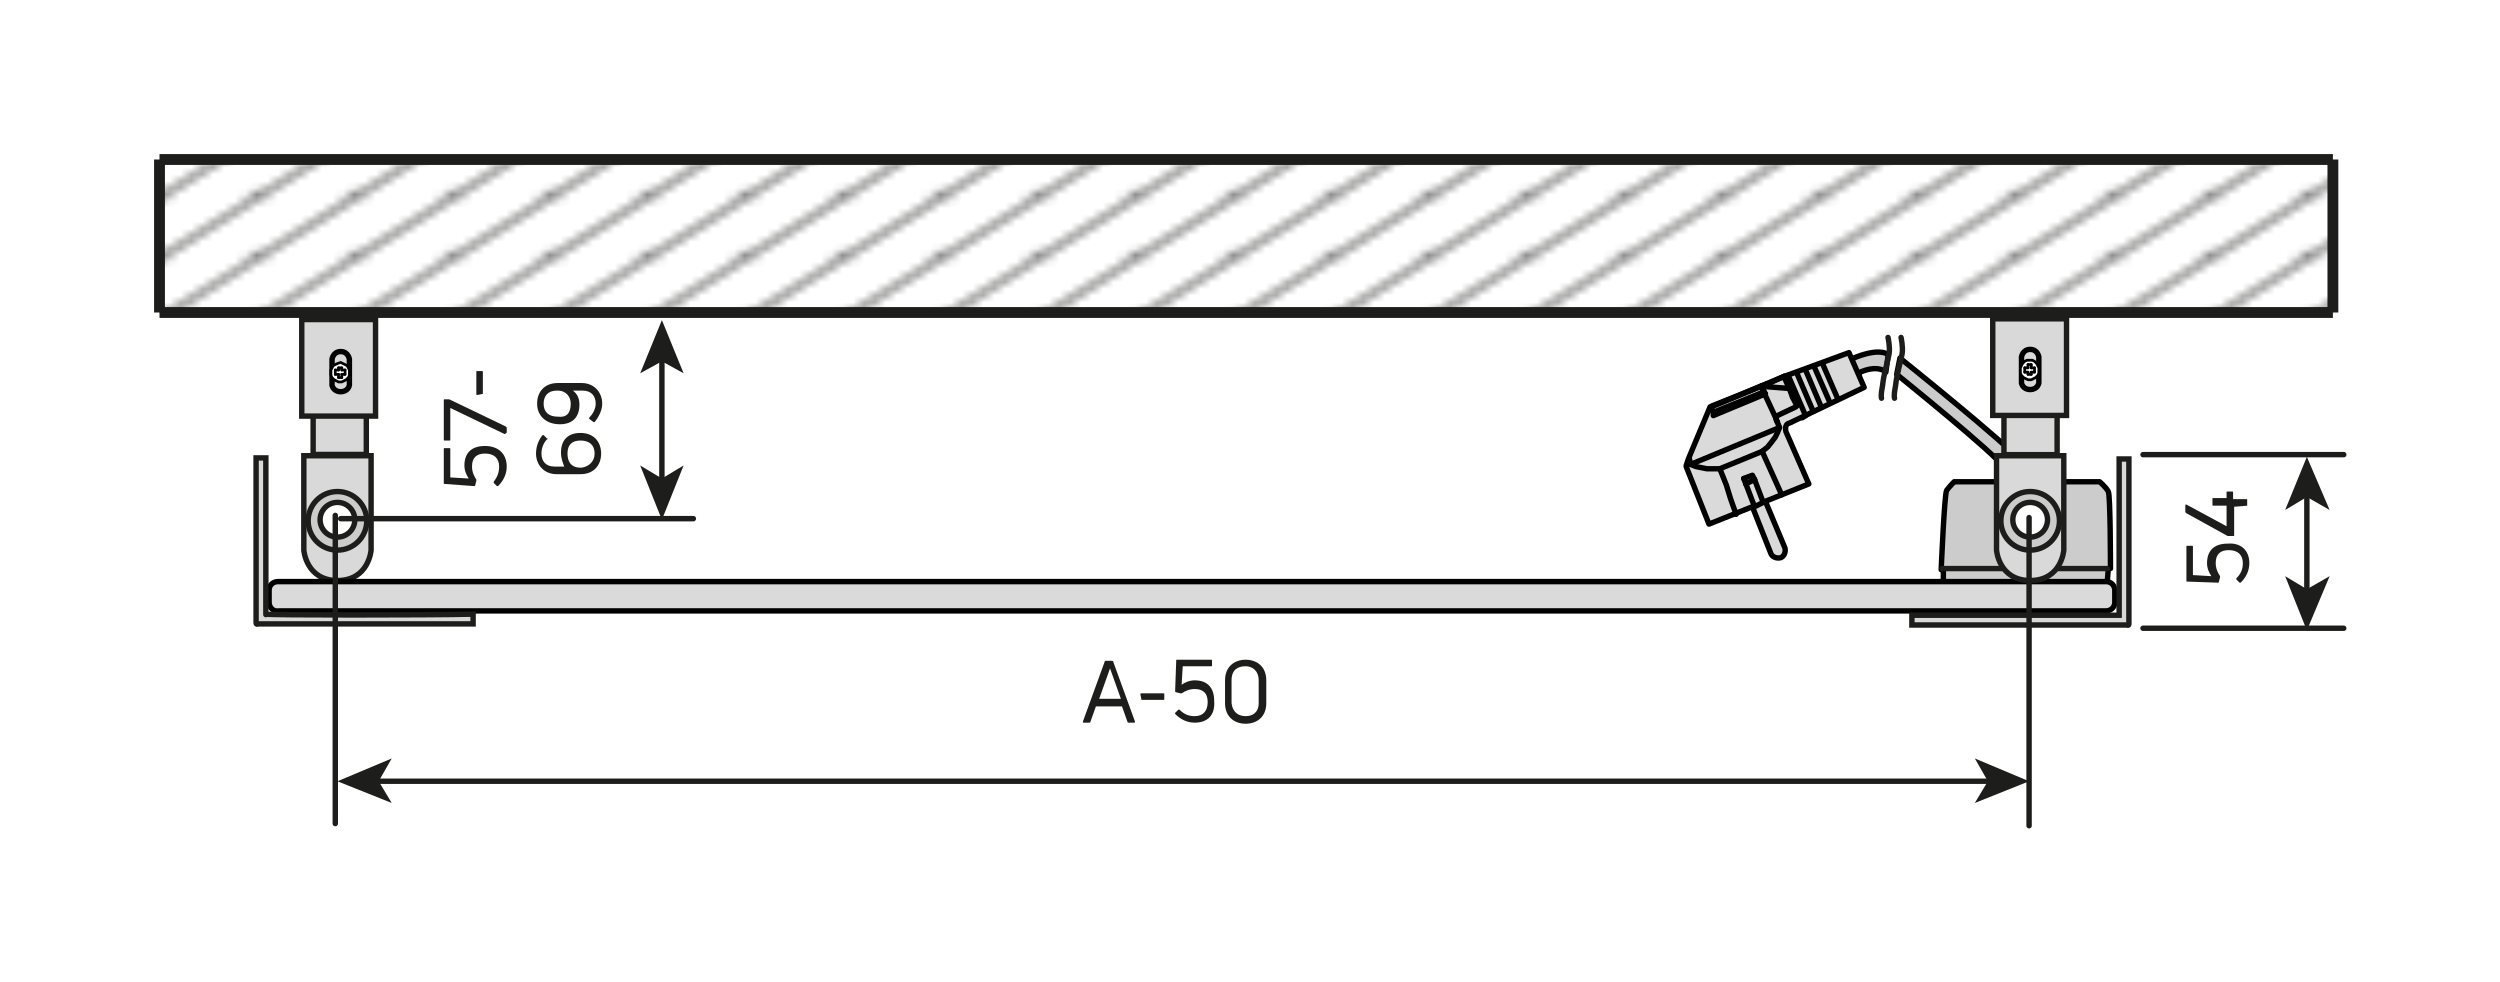 <?xml version="1.0" encoding="utf-8"?>
<!-- Generator: Adobe Illustrator 25.2.0, SVG Export Plug-In . SVG Version: 6.00 Build 0)  -->
<svg version="1.1" id="Ebene_1" xmlns="http://www.w3.org/2000/svg" xmlns:xlink="http://www.w3.org/1999/xlink" x="0px" y="0px"
	 viewBox="0 0 230.4 90.5" style="enable-background:new 0 0 230.4 90.5;" xml:space="preserve">
<style type="text/css">
	.st0{fill:none;}
	.st1{fill:none;stroke:#1D1D1B;stroke-width:0.5;}
	.st2{fill:#CCCCCC;stroke:#000000;stroke-width:0.5;stroke-linejoin:round;stroke-miterlimit:10;}
	.st3{fill:none;stroke:#1D1D1B;stroke-width:0.5;stroke-linecap:round;stroke-linejoin:round;stroke-miterlimit:500;}
	.st4{fill:#DADADA;stroke:#000000;stroke-width:0.5;stroke-linecap:round;stroke-linejoin:round;stroke-miterlimit:10;}
	.st5{fill:none;stroke:#000000;stroke-width:0.5;stroke-linecap:round;stroke-linejoin:round;stroke-miterlimit:10;}
	.st6{fill:#D9D9D9;stroke:#1D1D1B;stroke-width:0.5;stroke-linecap:round;stroke-miterlimit:10;}
	.st7{fill:#DADADA;stroke:#000000;stroke-width:0.5;}
	.st8{fill:#D9D9D9;stroke:#1D1D1B;stroke-width:0.5;}
	.st9{fill:#FFFFFF;stroke:#000000;stroke-width:0.25;stroke-linecap:round;stroke-linejoin:round;stroke-miterlimit:10;}
	.st10{fill:none;stroke:#000000;stroke-width:0.25;stroke-linecap:round;stroke-linejoin:round;stroke-miterlimit:10;}
	.st11{fill:#CCCCCC;stroke:#1D1D1B;stroke-width:0.5;}
	.st12{fill:#FFFFFF;stroke:#1D1D1B;stroke-width:0.5;}
	.st13{fill:none;stroke:#1D1D1B;stroke-width:0.5;stroke-linecap:round;stroke-linejoin:round;}
	.st14{fill:#1D1D1B;}
	.st15{fill:url(#SVGID_1_);stroke:#1D1D1B;}
	.st16{fill:url(#SVGID_2_);}
	.st17{fill:url(#SVGID_3_);stroke:#1D1D1B;}
	.st18{fill:url(#SVGID_4_);stroke:#1D1D1B;}
	.st19{fill:url(#SVGID_5_);stroke:#1D1D1B;}
</style>
<pattern  x="-310.3" y="-380.3" width="8.5" height="8.5" patternUnits="userSpaceOnUse" id="Schraffur_2" viewBox="8.7 -17.2 8.5 8.5" style="overflow:visible;">
	<g>
		<rect x="8.7" y="-17.2" class="st0" width="8.5" height="8.5"/>
		<line class="st1" x1="17.2" y1="-0.2" x2="25.7" y2="-8.7"/>
		<line class="st1" x1="8.7" y1="-0.2" x2="17.2" y2="-8.7"/>
		<line class="st1" x1="0.2" y1="-0.2" x2="8.7" y2="-8.7"/>
		<line class="st1" x1="17.2" y1="-8.7" x2="25.7" y2="-17.2"/>
		<line class="st1" x1="8.7" y1="-8.7" x2="17.2" y2="-17.2"/>
		<line class="st1" x1="0.2" y1="-8.7" x2="8.7" y2="-17.2"/>
		<line class="st1" x1="17.2" y1="-17.2" x2="25.7" y2="-25.7"/>
		<line class="st1" x1="8.7" y1="-17.2" x2="17.2" y2="-25.7"/>
		<line class="st1" x1="0.2" y1="-17.2" x2="8.7" y2="-25.7"/>
	</g>
</pattern>
<path class="st2" d="M179.1,55.1l0-2.5l-0.2-0.1c0,0,0.3-7,0.5-7.3c0.2-0.3,0.7-0.8,0.7-0.8h13.4c0,0,0.6,0.5,0.8,0.9
	c0.2,0.3,0.2,7.1,0.2,7.1l-0.2,0l-0.2,2.6l-0.5,0.6h-13.9L179.1,55.1z"/>
<line class="st3" x1="194.1" y1="55.1" x2="179.1" y2="55.1"/>
<line class="st3" x1="194.2" y1="52.4" x2="179" y2="52.4"/>
<polygon class="st2" points="185.1,44.3 185.5,43.3 187.3,43.3 188.1,44.4 "/>
<path class="st2" d="M174.8,34.5c0,0,9.3,7.5,9.8,8.5s0.7,2.4,0.7,2.4l1.5-0.5c0.1,0.1-0.1-1.5-0.7-2.5c-0.9-1.3-11-9.4-11-9.4
	L174.8,34.5z"/>
<path class="st3" d="M174.6,36.7c0,0-0.1-0.2,0.1-1.2c0.1-1,0.5-2.3,0.6-2.9c0.1-0.6-0.1-1.5-0.1-1.5"/>
<line class="st2" x1="170.8" y1="33.4" x2="171.4" y2="34.7"/>
<path class="st2" d="M171.2,34.4c1.9-0.9,2.6-0.1,2.6-0.1l0.2-1.5c0.2-0.1-0.7-0.9-3.4,0.3"/>
<path class="st3" d="M173.4,36.7c0,0-0.1-0.2,0.1-1.2c0.1-1,0.5-2.3,0.6-2.9c0.1-0.6-0.1-1.5-0.1-1.5"/>
<g>
	<path class="st4" d="M171.8,35.7l-1.4-3.2l-6,2.2l-4.1,1.7l-2.5,1l-0.2,0.1l-2,4.8l-0.2,0.6l0,0.1l2.1,5.3l2.5-1l1.5-0.6l1.7,4.3
		l0,0c0.1,0.3,0.5,0.5,0.9,0.4c0.3-0.1,0.5-0.5,0.4-0.9l-1.8-4.3l1.5-0.6l2.5-1l-2.1-4.8c0,0-0.2-0.7,0.3-0.8L171.8,35.7"/>
	<line class="st5" x1="166.4" y1="38.3" x2="166.1" y2="38.5"/>
	<line class="st5" x1="164.4" y1="34.7" x2="164.8" y2="34.6"/>
	<line class="st5" x1="166.4" y1="38.3" x2="164.8" y2="34.6"/>
	<line class="st5" x1="164.4" y1="34.7" x2="164.4" y2="34.7"/>
	<line class="st5" x1="164.4" y1="34.7" x2="164.4" y2="34.7"/>
	<line class="st5" x1="165.2" y1="36.6" x2="165.2" y2="36.6"/>
	<polyline class="st5" points="165.5,37.5 163.8,38.3 163.7,38.5 163.7,38.7 163.8,38.9 	"/>
	<polyline class="st5" points="164.4,34.7 162.4,35.6 162.3,35.6 164.9,35.8 164.4,34.7 	"/>
	<line class="st5" x1="165.2" y1="36.6" x2="164.9" y2="35.8"/>
	<polyline class="st5" points="162.3,35.6 163.6,38.4 163.8,38.9 	"/>
	<line class="st5" x1="165.6" y1="37.4" x2="165.2" y2="36.6"/>
	<polyline class="st5" points="162.7,36.3 162.6,36.1 162.3,35.6 157.7,37.5 157.9,38 162.6,36.1 	"/>
	<polyline class="st5" points="157.9,38 157.9,38.3 162.7,36.3 	"/>
	<line class="st5" x1="160.9" y1="44.6" x2="160.7" y2="44.1"/>
	<polyline class="st5" points="161.7,44.2 161.3,44.4 160.9,44.6 	"/>
	<polyline class="st5" points="160.7,44.1 161.5,43.8 161.7,44.2 	"/>
	<polyline class="st5" points="161.7,44.2 162.5,46.3 161.7,46.7 160.9,44.6 	"/>
	<line class="st5" x1="162.8" y1="35.4" x2="162.3" y2="35.6"/>
	<line class="st5" x1="162.8" y1="35.4" x2="162.8" y2="35.4"/>
	<polyline class="st5" points="162.4,41.6 163.3,43.6 164.2,45.6 	"/>
	<polyline class="st5" points="160,47.4 159.5,46 159.1,44.7 158.5,43.2 	"/>
	<line class="st5" x1="162.3" y1="35.6" x2="162.3" y2="35.6"/>
	<polyline class="st5" points="163.8,38.9 164,39.4 163.8,39.9 163.6,40.3 163.3,40.7 162.9,41.2 162.4,41.6 	"/>
	<polyline class="st5" points="158.5,43.2 157.9,43.2 157.3,43.2 156.8,43.1 156.3,43 155.8,42.8 155.7,42.3 	"/>
	<line class="st5" x1="155.8" y1="42.8" x2="164" y2="39.4"/>
	<line class="st5" x1="162.4" y1="41.6" x2="158.5" y2="43.2"/>
	<line class="st5" x1="167.1" y1="37.9" x2="165.6" y2="34.4"/>
	<line class="st5" x1="167.8" y1="37.4" x2="166.4" y2="34.1"/>
	<line class="st5" x1="168.6" y1="37" x2="167.2" y2="33.8"/>
	<line class="st5" x1="169.3" y1="36.6" x2="168" y2="33.6"/>
</g>
<path class="st6" d="M34.2,42v8.7c0,0-0.2,2.8-3.1,2.8S28,50.7,28,50.7V42H34.2z"/>
<g>
	<g>
		<path class="st7" d="M24.8,55.5v-1.1c0-0.5,0.4-0.8,0.8-0.8h168.5c0.5,0,0.8,0.4,0.8,0.8v1.1c0,0.5-0.4,0.8-0.8,0.8H25.7
			C25.2,56.4,24.8,56,24.8,55.5z"/>
	</g>
</g>
<path class="st8" d="M24.5,56.6c0-1.6,0-12.8,0-14.4c-0.3,0-0.6,0-0.9,0l0,15.2c0,0.2,0.2,0.1,0.2,0.1h19.8v-0.9
	C39.6,56.7,24.7,56.7,24.5,56.6C24.5,56.7,24.5,56.6,24.5,56.6z"/>
<path class="st8" d="M195.3,56.7c0-1.6,0-12.8,0-14.4c0.3,0,0.6,0,0.9,0l0,15.2c0,0.2-0.2,0.1-0.2,0.1h-19.8v-0.9
	C180.2,56.7,195.2,56.7,195.3,56.7C195.3,56.7,195.3,56.7,195.3,56.7z"/>
<rect x="25.2" y="33.4" transform="matrix(-1.836970e-16 1 -1 -1.836970e-16 67.159 4.579)" class="st6" width="12.1" height="4.9"/>
<rect x="26.7" y="30.5" transform="matrix(-1.836970e-16 1 -1 -1.836970e-16 65.11 2.748)" class="st6" width="8.9" height="6.8"/>
<path class="st5" d="M32.2,35.5c0,0-0.1,0.6-0.8,0.6c-0.7,0-0.8-0.6-0.8-0.6v-2.4c0,0,0.1-0.7,0.8-0.7c0.7,0,0.8,0.7,0.8,0.7V35.5z"
	/>
<polyline class="st9" points="31.4,33.4 31.1,33.5 30.9,33.6 30.7,33.7 30.6,33.9 30.5,34.1 30.5,34.4 30.5,34.6 30.6,34.8 30.8,35 
	31,35.1 31.2,35.2 31.5,35.2 31.7,35.1 31.9,35 32.1,34.8 32.2,34.6 32.2,34.4 32.2,34.1 32.1,33.9 32,33.7 31.8,33.6 31.6,33.5 
	31.4,33.4 "/>
<polyline class="st10" points="30.9,34.1 30.9,34.1 31,34.1 31,34.1 31,34.1 31.1,34.1 31.1,34.1 31.1,34.1 31.2,34.1 "/>
<polyline class="st10" points="31.2,34.1 31.2,34.1 31.2,34.1 31.2,34 31.2,34 31.2,34 31.2,33.9 31.2,33.9 31.2,33.9 "/>
<polyline class="st10" points="31.2,33.9 31.2,33.9 31.3,33.9 31.3,33.9 31.4,33.9 31.4,33.9 31.4,33.9 31.5,33.9 31.5,33.9 "/>
<polyline class="st10" points="31.5,33.9 31.5,33.9 31.5,33.9 31.5,34 31.5,34 31.5,34 31.5,34.1 31.5,34.1 31.5,34.1 "/>
<polyline class="st10" points="31.5,34.1 31.6,34.1 31.6,34.1 31.6,34.1 31.7,34.1 31.7,34.1 31.7,34.1 31.8,34.1 31.8,34.1 "/>
<polyline class="st10" points="31.8,34.1 31.8,34.2 31.8,34.2 31.8,34.3 31.8,34.3 31.8,34.4 31.8,34.4 31.8,34.4 31.8,34.5 "/>
<polyline class="st10" points="31.8,34.5 31.8,34.5 31.7,34.5 31.7,34.5 31.7,34.5 31.6,34.5 31.6,34.5 31.6,34.5 31.5,34.5 "/>
<polyline class="st10" points="31.5,34.5 31.5,34.5 31.5,34.6 31.5,34.6 31.5,34.6 31.5,34.7 31.5,34.7 31.5,34.7 31.5,34.8 "/>
<polyline class="st10" points="31.5,34.8 31.5,34.8 31.4,34.8 31.4,34.8 31.4,34.8 31.3,34.8 31.3,34.8 31.2,34.8 31.2,34.8 "/>
<polyline class="st10" points="31.2,34.8 31.2,34.7 31.2,34.7 31.2,34.7 31.2,34.6 31.2,34.6 31.2,34.6 31.2,34.5 31.2,34.5 "/>
<polyline class="st10" points="31.2,34.5 31.1,34.5 31.1,34.5 31.1,34.5 31,34.5 31,34.5 31,34.5 30.9,34.5 30.9,34.5 "/>
<polyline class="st10" points="30.9,34.5 30.9,34.4 30.9,34.4 30.9,34.4 30.9,34.3 30.9,34.3 30.9,34.2 30.9,34.2 30.9,34.1 "/>
<rect x="184.8" y="37" transform="matrix(-1.836970e-16 1 -1 -1.836970e-16 226.584 -147.699)" class="st6" width="4.8" height="4.9"/>
<rect x="182.6" y="30.4" transform="matrix(-1.836970e-16 1 -1 -1.836970e-16 220.851 -153.215)" class="st6" width="8.9" height="6.8"/>
<path class="st5" d="M187.9,35.3c0,0-0.1,0.6-0.8,0.6s-0.8-0.6-0.8-0.6v-2.4c0,0,0.1-0.7,0.8-0.7s0.8,0.7,0.8,0.7V35.3z"/>
<polyline class="st9" points="187,33.2 186.8,33.2 186.6,33.3 186.4,33.5 186.3,33.7 186.2,33.9 186.2,34.1 186.2,34.4 186.3,34.6 
	186.5,34.8 186.7,34.9 186.9,35 187.2,35 187.4,34.9 187.6,34.8 187.8,34.6 187.9,34.4 187.9,34.1 187.9,33.9 187.8,33.7 
	187.7,33.5 187.5,33.3 187.3,33.2 187,33.2 "/>
<polyline class="st10" points="186.6,33.9 186.6,33.9 186.7,33.9 186.7,33.9 186.7,33.9 186.8,33.9 186.8,33.9 186.8,33.9 
	186.9,33.9 "/>
<polyline class="st10" points="186.9,33.9 186.9,33.9 186.9,33.8 186.9,33.8 186.9,33.8 186.9,33.7 186.9,33.7 186.9,33.7 
	186.9,33.6 "/>
<polyline class="st10" points="186.9,33.6 186.9,33.6 187,33.6 187,33.6 187,33.6 187.1,33.6 187.1,33.6 187.2,33.6 187.2,33.6 "/>
<polyline class="st10" points="187.2,33.6 187.2,33.7 187.2,33.7 187.2,33.7 187.2,33.8 187.2,33.8 187.2,33.8 187.2,33.9 
	187.2,33.9 "/>
<polyline class="st10" points="187.2,33.9 187.3,33.9 187.3,33.9 187.3,33.9 187.4,33.9 187.4,33.9 187.4,33.9 187.5,33.9 
	187.5,33.9 "/>
<polyline class="st10" points="187.5,33.9 187.5,33.9 187.5,34 187.5,34 187.5,34.1 187.5,34.1 187.5,34.2 187.5,34.2 187.5,34.3 
	"/>
<polyline class="st10" points="187.5,34.3 187.5,34.3 187.4,34.3 187.4,34.3 187.4,34.3 187.3,34.3 187.3,34.3 187.3,34.3 
	187.2,34.3 "/>
<polyline class="st10" points="187.2,34.3 187.2,34.3 187.2,34.3 187.2,34.4 187.2,34.4 187.2,34.4 187.2,34.5 187.2,34.5 
	187.2,34.5 "/>
<polyline class="st10" points="187.2,34.5 187.2,34.5 187.1,34.5 187.1,34.5 187,34.5 187,34.5 187,34.5 186.9,34.5 186.9,34.5 "/>
<polyline class="st10" points="186.9,34.5 186.9,34.5 186.9,34.5 186.9,34.4 186.9,34.4 186.9,34.4 186.9,34.3 186.9,34.3 
	186.9,34.3 "/>
<polyline class="st10" points="186.9,34.3 186.8,34.3 186.8,34.3 186.8,34.3 186.7,34.3 186.7,34.3 186.7,34.3 186.6,34.3 
	186.6,34.3 "/>
<polyline class="st10" points="186.6,34.3 186.6,34.2 186.6,34.2 186.6,34.1 186.6,34.1 186.6,34 186.6,34 186.6,33.9 186.6,33.9 
	"/>
<circle class="st11" cx="31.1" cy="48" r="2.7"/>
<circle class="st12" cx="31.1" cy="47.9" r="1.6"/>
<path class="st6" d="M190.2,42v8.7c0,0-0.2,2.8-3.1,2.8s-3.1-2.8-3.1-2.8V42H190.2z"/>
<circle class="st11" cx="187.1" cy="48" r="2.7"/>
<circle class="st12" cx="187.1" cy="47.9" r="1.6"/>
<line class="st3" x1="216" y1="57.9" x2="197.5" y2="57.9"/>
<g>
	<g>
		<line class="st13" x1="212.6" y1="54.5" x2="212.6" y2="45.6"/>
		<g>
			<polygon class="st14" points="212.6,58.1 214.7,53.1 212.6,54.3 210.6,53.1 			"/>
		</g>
		<g>
			<polygon class="st14" points="212.6,42.1 214.7,47 212.6,45.8 210.6,47 			"/>
		</g>
	</g>
</g>
<g>
	<g>
		<line class="st13" x1="34.6" y1="72" x2="183.5" y2="72"/>
		<g>
			<polygon class="st14" points="31.1,72 36.1,74 34.9,72 36.1,69.9 			"/>
		</g>
		<g>
			<polygon class="st14" points="187,72 182,74 183.2,72 182,69.9 			"/>
		</g>
	</g>
</g>
<line class="st3" x1="187" y1="47.7" x2="187" y2="76.1"/>
<line class="st3" x1="30.9" y1="47.5" x2="30.9" y2="75.9"/>
<line class="st3" x1="216" y1="41.9" x2="197.5" y2="41.9"/>
<g>
	<g>
		<path class="st14" d="M207.3,51.9c0,0.7-0.3,1.3-0.8,1.8c0,0-0.1,0-0.1,0l-0.3-0.3c0,0,0-0.1,0-0.1c0.4-0.4,0.6-0.8,0.6-1.4
			c0-0.8-0.5-1.2-1.3-1.2c-0.8,0-1.2,0.4-1.2,1.2c0,0.5,0.2,0.9,0.4,1.2c0,0,0,0.1,0,0.1l-0.1,0.4c0,0,0,0.1-0.1,0.1l-2.8-0.1
			c-0.1,0-0.1,0-0.1-0.1v-3.1c0-0.1,0-0.1,0.1-0.1h0.4c0.1,0,0.1,0,0.1,0.1v2.6l1.7,0.1c-0.2-0.3-0.4-0.7-0.4-1.2
			c0-1.1,0.6-1.8,1.9-1.8C206.5,50,207.3,50.7,207.3,51.9z"/>
		<path class="st14" d="M207.2,46.6C207.2,46.6,207.2,46.6,207.2,46.6l-1.3,0.1v2.6c0,0.1,0,0.1-0.1,0.1h-0.4c0,0-0.1,0-0.1,0
			l-3.8-2.1c0,0-0.1-0.1-0.1-0.1v-0.6c0-0.1,0-0.1,0.1-0.1l3.7,2v-1.9h-1.2c-0.1,0-0.1,0-0.1-0.1v-0.5c0-0.1,0-0.1,0.1-0.1h1.2v-0.5
			c0-0.1,0-0.1,0.1-0.1h0.4c0.1,0,0.1,0,0.1,0.1V46h1.2c0.1,0,0.1,0,0.1,0.1V46.6z"/>
	</g>
</g>
<g>
	<g>
		<path class="st14" d="M99.9,66.6c-0.1,0-0.1,0-0.1-0.1l2-5.5c0,0,0-0.1,0.1-0.1h0.6c0,0,0.1,0,0.1,0.1l2,5.5c0,0.1,0,0.1-0.1,0.1
			H104c0,0-0.1,0-0.1-0.1l-0.5-1.4h-2.4l-0.5,1.4c0,0,0,0.1-0.1,0.1H99.9z M101.3,64.4h2l-1-2.8h0L101.3,64.4z"/>
		<path class="st14" d="M105.2,64.5C105.1,64.5,105.1,64.4,105.2,64.5l-0.1-0.5c0-0.1,0-0.1,0.1-0.1h2c0.1,0,0.1,0,0.1,0.1v0.4
			c0,0.1,0,0.1-0.1,0.1H105.2z"/>
		<path class="st14" d="M110.1,66.6c-0.7,0-1.3-0.3-1.8-0.8c0,0,0-0.1,0-0.1l0.3-0.3c0,0,0.1,0,0.1,0c0.4,0.4,0.8,0.6,1.4,0.6
			c0.8,0,1.2-0.5,1.2-1.3c0-0.8-0.4-1.2-1.2-1.2c-0.5,0-0.9,0.2-1.2,0.4c0,0-0.1,0-0.1,0l-0.4-0.1c0,0-0.1,0-0.1-0.1l0.1-2.8
			c0-0.1,0-0.1,0.1-0.1h3.1c0.1,0,0.1,0,0.1,0.1v0.4c0,0.1,0,0.1-0.1,0.1h-2.6l-0.1,1.7c0.3-0.2,0.7-0.4,1.2-0.4
			c1.1,0,1.8,0.6,1.8,1.9C112,65.9,111.3,66.6,110.1,66.6z"/>
		<path class="st14" d="M114.8,66.7c-1,0-1.9-0.6-1.9-1.9v-2.1c0-1.3,0.9-1.9,1.9-1.9c1,0,1.9,0.6,1.9,1.9v2.1
			C116.7,66.1,115.8,66.7,114.8,66.7z M114.8,66c0.6,0,1.2-0.3,1.2-1.2v-2.1c0-0.9-0.6-1.3-1.2-1.3c-0.7,0-1.3,0.3-1.3,1.3v2.1
			C113.6,65.7,114.2,66,114.8,66z"/>
	</g>
</g>
<line class="st3" x1="63.9" y1="47.8" x2="31.4" y2="47.8"/>
<g>
	<g>
		<line class="st13" x1="61" y1="44.4" x2="61" y2="33"/>
		<g>
			<polygon class="st14" points="61,47.9 63,42.9 61,44.1 59,42.9 			"/>
		</g>
		<g>
			<polygon class="st14" points="61,29.5 63,34.4 61,33.3 59,34.4 			"/>
		</g>
	</g>
</g>
<g>
	<g>
		<path class="st14" d="M46.7,43c0,0.7-0.3,1.3-0.8,1.8c0,0-0.1,0-0.1,0l-0.3-0.3c0,0,0-0.1,0-0.1C45.8,44,46,43.6,46,43
			c0-0.8-0.5-1.2-1.3-1.2c-0.8,0-1.2,0.4-1.2,1.2c0,0.5,0.2,0.9,0.4,1.2c0,0,0,0.1,0,0.1l-0.1,0.4c0,0,0,0.1-0.1,0.1L41,44.6
			c-0.1,0-0.1,0-0.1-0.1v-3.1c0-0.1,0-0.1,0.1-0.1h0.4c0.1,0,0.1,0,0.1,0.1V44l1.7,0.1c-0.2-0.3-0.4-0.7-0.4-1.2
			c0-1.1,0.6-1.8,1.9-1.8C45.9,41.1,46.7,41.8,46.7,43z"/>
		<path class="st14" d="M46.6,39.9c0,0.1,0,0.1-0.1,0.1l-5-2.4v2.9c0,0.1,0,0.1-0.1,0.1H41c-0.1,0-0.1,0-0.1-0.1v-3.6
			c0-0.1,0-0.1,0.1-0.1h0.3c0,0,0.1,0,0.1,0l5.2,2.5c0,0,0.1,0.1,0.1,0.1V39.9z"/>
		<path class="st14" d="M44.5,36.3C44.5,36.4,44.5,36.4,44.5,36.3L44,36.4c-0.1,0-0.1,0-0.1-0.1v-2c0-0.1,0-0.1,0.1-0.1h0.4
			c0.1,0,0.1,0,0.1,0.1V36.3z"/>
		<path class="st14" d="M51.7,41.7c0-1.1,0.6-1.8,1.8-1.8c1.2,0,1.9,0.8,1.9,1.9s-0.7,1.9-1.9,1.9h-2.2c-1.2,0-1.9-0.9-1.9-1.9
			c0-0.6,0.2-1.2,0.6-1.7c0,0,0.1,0,0.1,0l0.3,0.3c0.1,0,0.1,0.1,0,0.1c-0.3,0.3-0.5,0.8-0.5,1.3c0,0.7,0.4,1.2,1.2,1.2h0.9
			C51.9,42.7,51.7,42.3,51.7,41.7z M54.8,41.8c0-0.8-0.5-1.2-1.3-1.2c-0.8,0-1.2,0.4-1.2,1.2c0,0.7,0.3,1.3,1.2,1.3h0.1
			C54.3,43,54.8,42.5,54.8,41.8z"/>
		<path class="st14" d="M49.5,37.2c0-1.1,0.7-1.9,1.9-1.9h2.2c1.2,0,1.9,0.9,1.9,1.9c0,0.6-0.3,1.2-0.7,1.7c0,0-0.1,0-0.1,0
			l-0.4-0.3c0,0,0-0.1,0-0.1c0.3-0.3,0.6-0.8,0.6-1.3c0-0.7-0.4-1.2-1.2-1.2h-0.9c0.4,0.3,0.6,0.7,0.6,1.3c0,1.1-0.6,1.8-1.8,1.8
			C50.3,39.1,49.5,38.3,49.5,37.2z M52.6,37.2c0-0.6-0.4-1.2-1.2-1.2h-0.1c-0.8,0-1.2,0.5-1.2,1.2c0,0.8,0.5,1.2,1.3,1.2
			C52.2,38.5,52.6,38.1,52.6,37.2z"/>
	</g>
</g>
<g>
	<pattern  id="SVGID_1_" xlink:href="#Schraffur_2" patternTransform="matrix(1 0 0 0.621 -7.559 -2758.064)">
	</pattern>
	<line class="st15" x1="14.7" y1="14.7" x2="14.7" y2="28.8"/>
	<pattern  id="SVGID_2_" xlink:href="#Schraffur_2" patternTransform="matrix(1 0 0 0.621 -7.559 -2758.064)">
	</pattern>
	<rect x="14.7" y="14.7" class="st16" width="200.4" height="14.2"/>
	<pattern  id="SVGID_3_" xlink:href="#Schraffur_2" patternTransform="matrix(1 0 0 0.621 -7.559 -2758.064)">
	</pattern>
	<line class="st17" x1="215" y1="28.8" x2="14.7" y2="28.8"/>
	<pattern  id="SVGID_4_" xlink:href="#Schraffur_2" patternTransform="matrix(1 0 0 0.621 -7.559 -2758.064)">
	</pattern>
	<line class="st18" x1="215" y1="14.7" x2="215" y2="28.8"/>
	<pattern  id="SVGID_5_" xlink:href="#Schraffur_2" patternTransform="matrix(1 0 0 0.621 -7.559 -2758.064)">
	</pattern>
	<line class="st19" x1="14.7" y1="14.7" x2="215" y2="14.7"/>
</g>
<g>
</g>
<g>
</g>
<g>
</g>
<g>
</g>
<g>
</g>
<g>
</g>
<g>
</g>
</svg>
